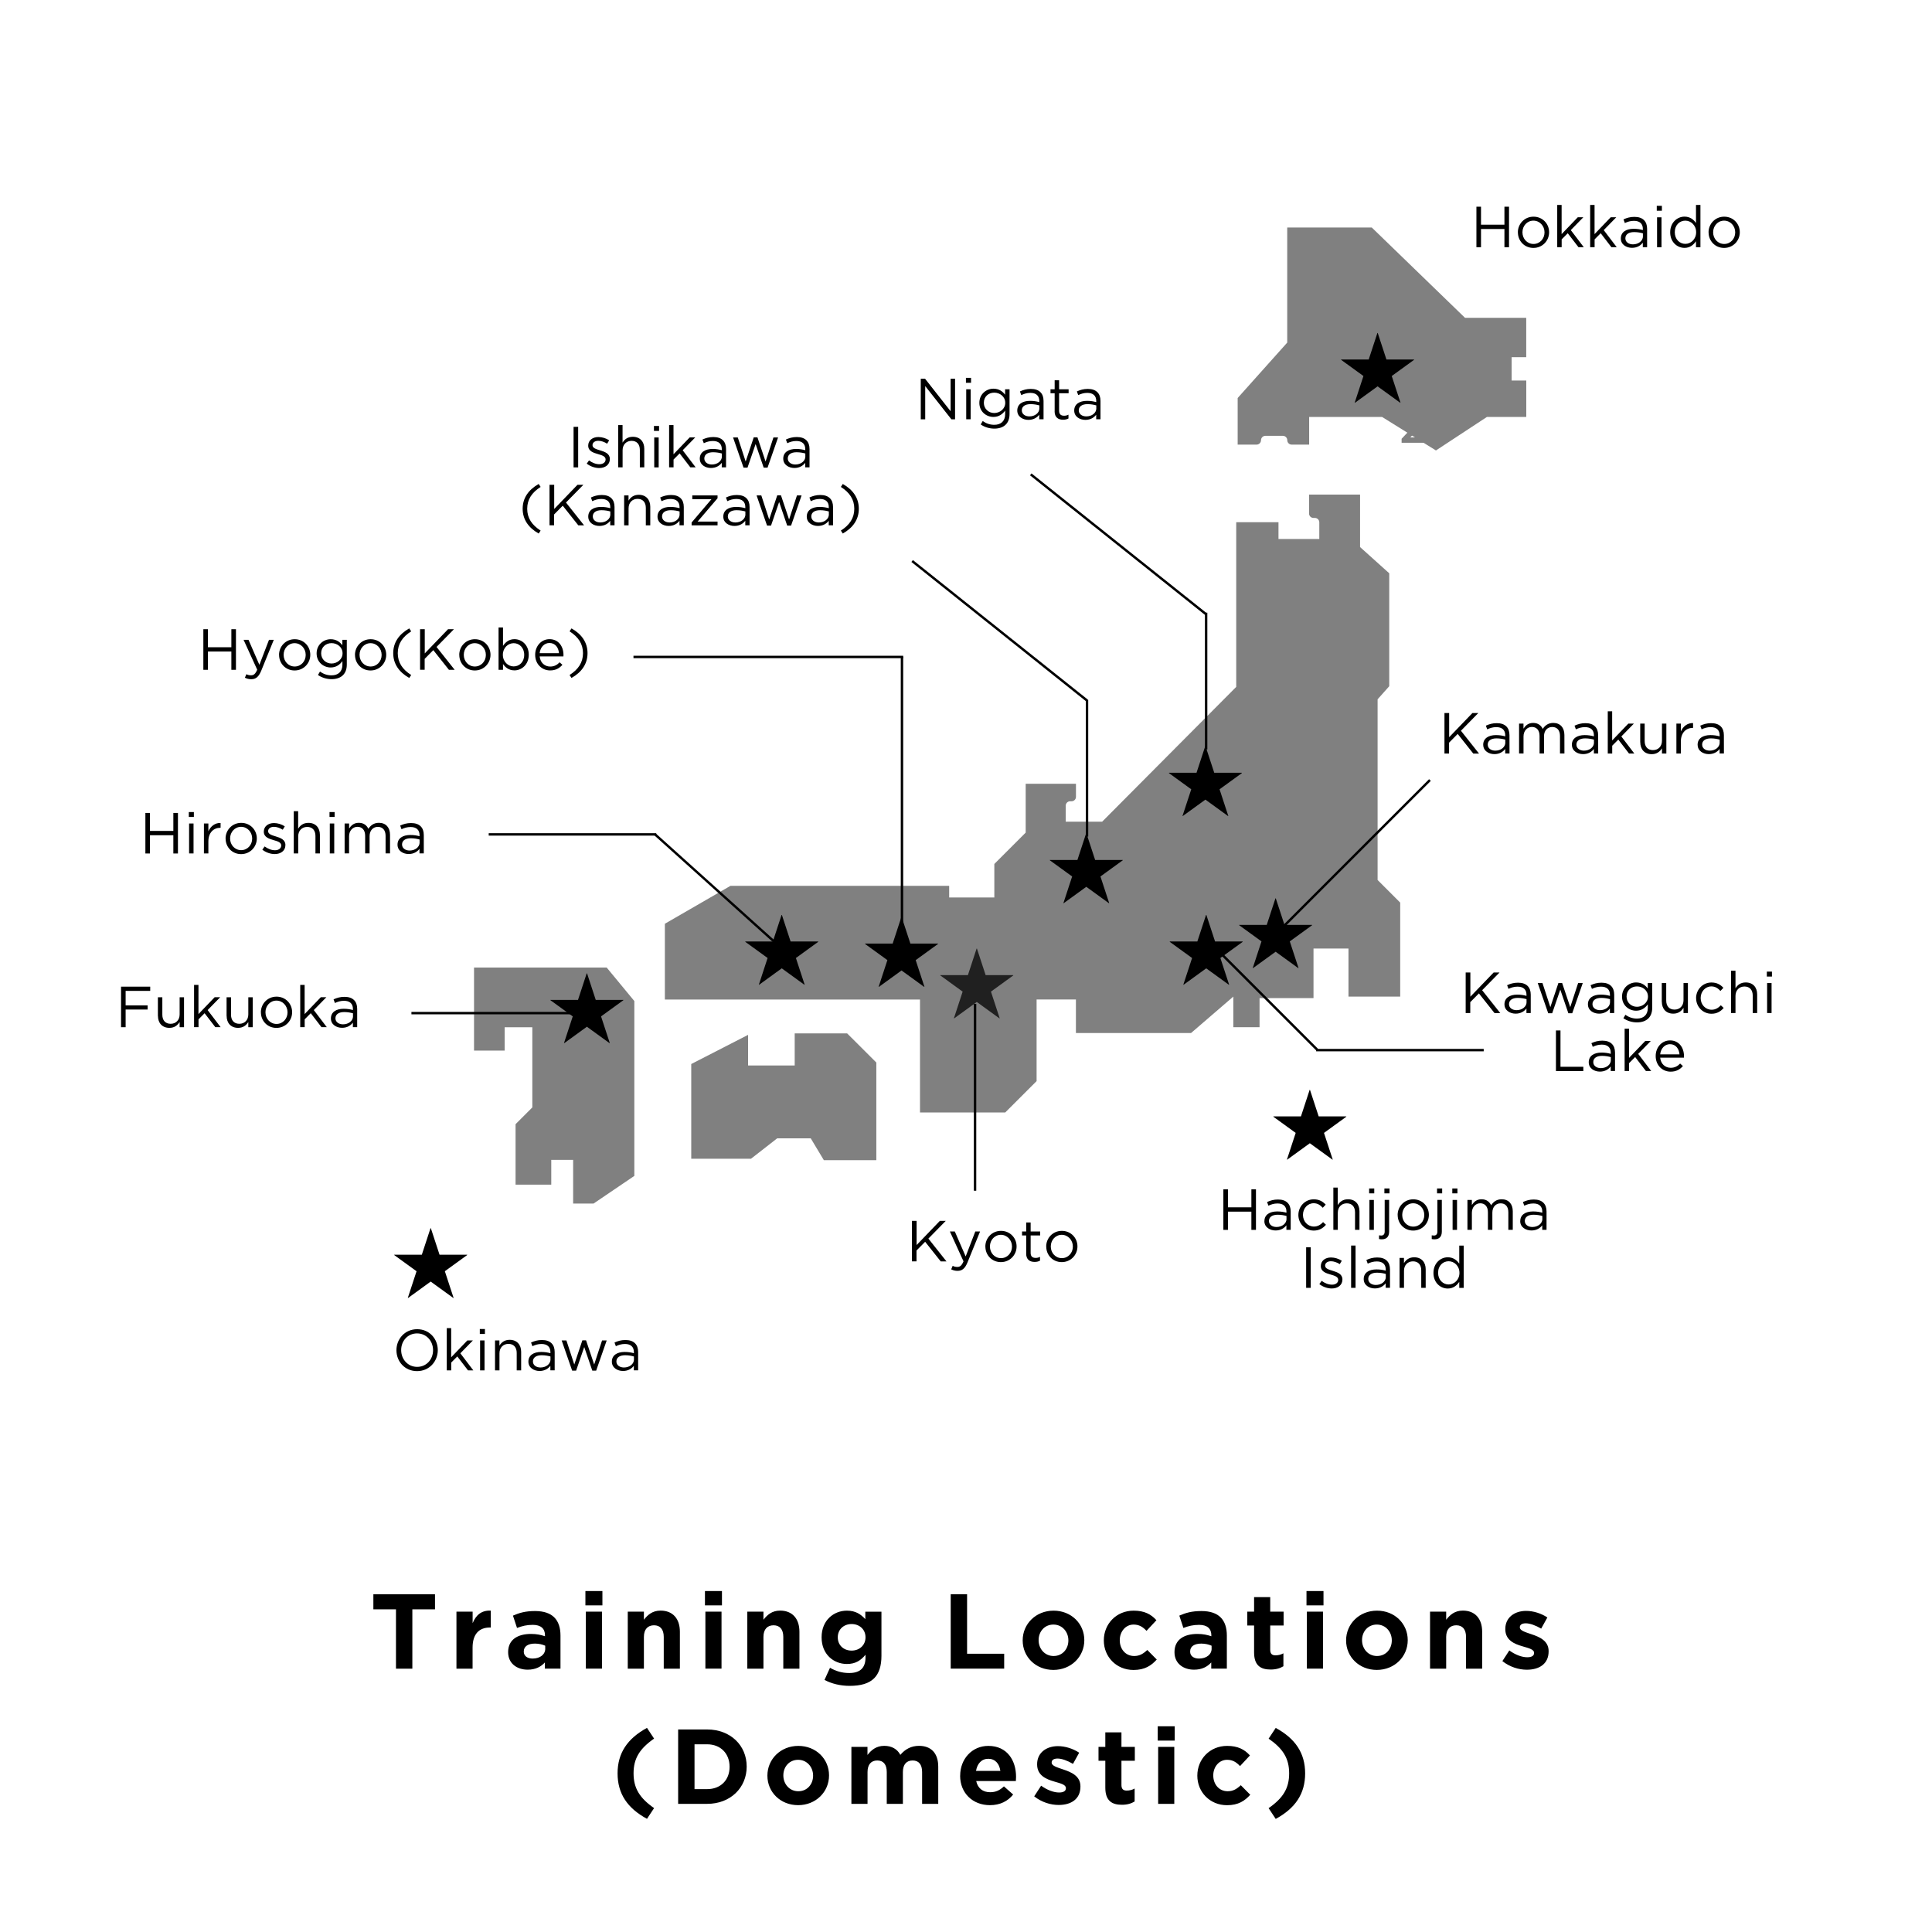 <svg id="Main" xmlns="http://www.w3.org/2000/svg" viewBox="0 0 399.99 399.99"><defs><style>.cls-1,.cls-2{fill:gray;stroke-width:0}.cls-2{fill:#000}</style></defs><path class="cls-1" d="M297.41 91.67h-7.23v-.83l1.19-1.26c2.91-2.94 4.38-4.72 4.38-6.71 0-1.31-.57-2.51-2.33-2.51-.98 0-1.86.54-2.45 1.01l-.46-.95c.75-.67 1.86-1.19 3.17-1.19 2.47 0 3.44 1.8 3.44 3.48 0 2.3-1.62 4.26-4.15 6.81l-.96 1.01v.03h5.4v1.11z"/><path class="cls-1" d="M312.96 78.78v-4.83h3.02V65.8h-12.67L284 47.1h-17.5v23.83L256.24 82.4v9.65h3.92c.5 0 .91-.41.91-.91s.41-.91.91-.91h3.62c.5 0 .91.41.91.91s.41.91.91.91h3.62v-5.73h15.09l11.16 6.94 10.56-6.94h8.14v-7.54h-3.02zm-39.82 29.36c0-.5-.41-.91-.91-.91h-.3c-.5 0-.91-.41-.91-.91v-3.92h10.56v10.86l6.04 5.43v23.38l-2.41 2.71v37.41l4.68 4.68v19.46h-10.71v-9.95h-7.24v10.26h-11.17v6.03h-5.43v-6.34l-8.75 7.54h-23.84v-6.94h-8.14v16.9l-6.49 6.49h-17.65v-23.38h-52.82v-15.69l13.58-7.85h45.28v2.41h9.35v-6.94l6.49-6.49v-10.11h10.41v2.71c0 .5-.41.91-.91.91h-.3c-.5 0-.91.41-.91.91v3.32h7.54l27.76-27.91v-34.09h8.75v3.47h8.45v-3.47zM131.33 243.45v-36.2l-5.73-6.94H98.14v17.2h6.34v-4.83h5.73v16.59l-3.47 3.47v12.52h7.39v-5.13h4.53v9.05h4.22l8.45-5.73z"/><path class="cls-1" d="M155.48 239.9h-12.37v-19.61l11.77-6.04v6.34h9.65v-6.64h10.86l6.04 6.03v20.22h-10.86l-2.72-4.53h-6.94l-5.43 4.23z"/><path class="cls-2" d="M81.99 333.19H77.3v-3.12h12.76v3.12h-4.69v12.28h-3.39v-12.28zm12.52.48h3.34v2.38c.68-1.63 1.78-2.68 3.76-2.6v3.5h-.18c-2.22 0-3.59 1.34-3.59 4.16v4.36H94.5v-11.79zm10.69 8.41v-.04c0-2.57 1.96-3.76 4.75-3.76 1.19 0 2.05.2 2.88.48v-.2c0-1.39-.86-2.16-2.53-2.16-1.28 0-2.18.24-3.26.64l-.84-2.55c1.3-.57 2.57-.95 4.58-.95 1.83 0 3.15.48 3.98 1.32.88.88 1.28 2.18 1.28 3.76v6.84h-3.23v-1.28c-.81.9-1.94 1.5-3.56 1.5-2.22 0-4.05-1.28-4.05-3.61zm7.68-.77v-.59c-.57-.26-1.32-.44-2.13-.44-1.43 0-2.31.57-2.31 1.63v.04c0 .9.75 1.43 1.83 1.43 1.56 0 2.62-.86 2.62-2.07zm8.32-11.91h3.52v2.97h-3.52v-2.97zm.09 4.27h3.34v11.79h-3.34v-11.79zm8.68 0h3.34v1.67c.77-.99 1.76-1.89 3.45-1.89 2.53 0 4 1.67 4 4.38v7.64h-3.34v-6.58c0-1.58-.75-2.4-2.02-2.4s-2.09.81-2.09 2.4v6.58h-3.34v-11.79zm15.98-4.27h3.52v2.97h-3.52v-2.97zm.09 4.27h3.34v11.79h-3.34v-11.79zm8.68 0h3.34v1.67c.77-.99 1.76-1.89 3.45-1.89 2.53 0 4 1.67 4 4.38v7.64h-3.34v-6.58c0-1.58-.75-2.4-2.02-2.4s-2.09.81-2.09 2.4v6.58h-3.34v-11.79zm15.98 14.13l1.14-2.51c1.21.68 2.42 1.08 3.98 1.08 2.29 0 3.37-1.1 3.37-3.21v-.57c-.99 1.19-2.07 1.91-3.85 1.91-2.75 0-5.24-2-5.24-5.5v-.04c0-3.52 2.53-5.5 5.24-5.5 1.83 0 2.9.77 3.81 1.76v-1.54h3.34v9.13c0 2.11-.51 3.65-1.5 4.64-1.1 1.1-2.79 1.58-5.08 1.58-1.92 0-3.72-.44-5.21-1.23zm8.49-8.8v-.04c0-1.61-1.25-2.73-2.88-2.73s-2.86 1.12-2.86 2.73v.04c0 1.63 1.23 2.73 2.86 2.73s2.88-1.12 2.88-2.73zm17.64-8.94h3.39v12.32h7.68v3.08h-11.07v-15.4zm14.9 9.58v-.04c0-3.39 2.73-6.14 6.4-6.14s6.36 2.71 6.36 6.09v.04c0 3.39-2.73 6.14-6.4 6.14s-6.36-2.71-6.36-6.09zm9.46 0v-.04c0-1.74-1.25-3.26-3.1-3.26s-3.06 1.47-3.06 3.21v.04c0 1.74 1.25 3.26 3.1 3.26s3.06-1.47 3.06-3.21zm7.34 0v-.04c0-3.37 2.57-6.14 6.18-6.14 2.22 0 3.61.75 4.71 1.98l-2.05 2.2c-.75-.79-1.5-1.3-2.68-1.3-1.67 0-2.86 1.47-2.86 3.21v.04c0 1.8 1.17 3.26 2.99 3.26 1.12 0 1.89-.48 2.71-1.25l1.96 1.98c-1.14 1.25-2.46 2.16-4.82 2.16-3.54 0-6.14-2.73-6.14-6.09zm14.63 2.44v-.04c0-2.57 1.96-3.76 4.75-3.76 1.19 0 2.05.2 2.88.48v-.2c0-1.39-.86-2.16-2.53-2.16-1.28 0-2.18.24-3.26.64l-.84-2.55c1.3-.57 2.57-.95 4.58-.95 1.83 0 3.15.48 3.98 1.32.88.88 1.28 2.18 1.28 3.76v6.84h-3.23v-1.28c-.81.9-1.94 1.5-3.56 1.5-2.22 0-4.05-1.28-4.05-3.61zm7.68-.77v-.59c-.57-.26-1.32-.44-2.13-.44-1.43 0-2.31.57-2.31 1.63v.04c0 .9.75 1.43 1.83 1.43 1.56 0 2.62-.86 2.62-2.07zm8.8.81v-5.59h-1.41v-2.86h1.41v-3.01h3.34v3.01h2.77v2.86h-2.77v5.04c0 .77.33 1.14 1.08 1.14.62 0 1.17-.15 1.65-.42v2.68c-.7.42-1.52.68-2.64.68-2.05 0-3.43-.81-3.43-3.54zm10.85-12.72h3.52v2.97h-3.52v-2.97zm.08 4.27h3.34v11.79h-3.34v-11.79zm8.12 5.97v-.04c0-3.39 2.73-6.14 6.4-6.14s6.36 2.71 6.36 6.09v.04c0 3.39-2.73 6.14-6.4 6.14s-6.36-2.71-6.36-6.09zm9.46 0v-.04c0-1.74-1.25-3.26-3.1-3.26s-3.06 1.47-3.06 3.21v.04c0 1.74 1.25 3.26 3.1 3.26s3.06-1.47 3.06-3.21zm7.92-5.97h3.34v1.67c.77-.99 1.76-1.89 3.45-1.89 2.53 0 4 1.67 4 4.38v7.64h-3.34v-6.58c0-1.58-.75-2.4-2.02-2.4s-2.09.81-2.09 2.4v6.58h-3.34v-11.79zm14.98 10.23l1.43-2.2c1.28.92 2.62 1.41 3.72 1.41.97 0 1.41-.35 1.41-.88v-.04c0-.73-1.14-.97-2.44-1.36-1.65-.48-3.52-1.25-3.52-3.54v-.04c0-2.4 1.94-3.74 4.31-3.74 1.5 0 3.12.51 4.4 1.36l-1.28 2.31c-1.17-.68-2.33-1.1-3.19-1.1s-1.23.35-1.23.81v.04c0 .66 1.12.97 2.4 1.41 1.65.55 3.56 1.34 3.56 3.5v.04c0 2.62-1.96 3.81-4.51 3.81-1.65 0-3.5-.55-5.06-1.78zm-183.19 23.25c0-4.22 2.05-7.22 6.09-9.42l1.47 2.22c-2.97 2.07-4.25 4.09-4.25 7.19s1.28 5.13 4.25 7.2l-1.47 2.22c-4.05-2.2-6.09-5.19-6.09-9.42zm12.54-9.09h6.01c4.84 0 8.18 3.32 8.18 7.66v.04c0 4.33-3.34 7.7-8.18 7.7h-6.01v-15.4zm3.39 3.06v9.29h2.62c2.77 0 4.64-1.87 4.64-4.6v-.04c0-2.73-1.87-4.64-4.64-4.64h-2.62zm15.09 6.52v-.04c0-3.39 2.73-6.14 6.4-6.14s6.36 2.71 6.36 6.09v.04c0 3.39-2.73 6.14-6.4 6.14s-6.36-2.71-6.36-6.09zm9.46 0v-.04c0-1.74-1.25-3.26-3.1-3.26s-3.06 1.47-3.06 3.21v.04c0 1.74 1.25 3.26 3.1 3.26s3.06-1.47 3.06-3.21zm7.92-5.97h3.34v1.67c.77-.99 1.78-1.89 3.48-1.89 1.54 0 2.71.68 3.32 1.87 1.03-1.21 2.27-1.87 3.87-1.87 2.49 0 3.98 1.5 3.98 4.33v7.68h-3.34v-6.58c0-1.58-.7-2.4-1.96-2.4s-2.02.81-2.02 2.4v6.58h-3.34v-6.58c0-1.58-.7-2.4-1.96-2.4s-2.02.81-2.02 2.4v6.58h-3.34v-11.79zm22.53 5.97v-.04c0-3.37 2.4-6.14 5.83-6.14 3.94 0 5.74 3.06 5.74 6.4 0 .26-.02.57-.04.88h-8.21c.33 1.52 1.39 2.31 2.88 2.31 1.12 0 1.94-.35 2.86-1.21l1.91 1.69c-1.1 1.36-2.68 2.2-4.82 2.2-3.54 0-6.16-2.49-6.16-6.09zm8.32-1c-.2-1.5-1.08-2.51-2.49-2.51s-2.29.99-2.55 2.51h5.04zm7.01 5.26l1.43-2.2c1.28.92 2.62 1.41 3.72 1.41.97 0 1.41-.35 1.41-.88v-.04c0-.73-1.14-.97-2.44-1.36-1.65-.48-3.52-1.25-3.52-3.54v-.04c0-2.4 1.94-3.74 4.31-3.74 1.5 0 3.12.51 4.4 1.36l-1.28 2.31c-1.17-.68-2.33-1.1-3.19-1.1s-1.23.35-1.23.81v.04c0 .66 1.12.97 2.4 1.41 1.65.55 3.56 1.34 3.56 3.5v.04c0 2.62-1.96 3.81-4.51 3.81-1.65 0-3.5-.55-5.06-1.78zm14.72-1.78v-5.59h-1.41v-2.86h1.41v-3.01h3.34v3.01h2.77v2.86h-2.77v5.04c0 .77.33 1.14 1.08 1.14.62 0 1.17-.15 1.65-.42v2.68c-.7.42-1.52.68-2.64.68-2.05 0-3.43-.81-3.43-3.54zm10.85-12.72h3.52v2.97h-3.52v-2.97zm.09 4.27h3.34v11.79h-3.34v-11.79zm8.11 5.97v-.04c0-3.37 2.57-6.14 6.18-6.14 2.22 0 3.61.75 4.71 1.98l-2.05 2.2c-.75-.79-1.5-1.3-2.68-1.3-1.67 0-2.86 1.47-2.86 3.21v.04c0 1.8 1.17 3.26 2.99 3.26 1.12 0 1.89-.48 2.71-1.25l1.96 1.98c-1.14 1.25-2.46 2.16-4.82 2.16-3.54 0-6.14-2.73-6.14-6.09zm14.76 6.71c2.97-2.07 4.25-4.09 4.25-7.2s-1.28-5.13-4.25-7.19l1.47-2.22c4.05 2.2 6.09 5.19 6.09 9.42s-2.05 7.22-6.09 9.42l-1.47-2.22zm-139.3-167.34h5.71v.07l-4.62 3.35 1.81 5.52-.05.02-4.69-3.4-4.69 3.4-.05-.02 1.81-5.52-4.62-3.35v-.07h5.71l1.8-5.49h.07l1.8 5.49zm163.7-132.58h5.71v.07l-4.62 3.35 1.81 5.52-.05.02-4.69-3.4-4.69 3.4-.05-.02 1.81-5.52-4.62-3.35v-.07h5.71l1.8-5.49h.07l1.8 5.49zM163.69 194.92h5.71v.07l-4.62 3.35 1.81 5.52-.05.02-4.69-3.4-4.69 3.4-.05-.02 1.81-5.52-4.62-3.35v-.07h5.71l1.8-5.49h.07l1.8 5.49z"/><path d="M204.07 201.88h5.71v.07l-4.62 3.35 1.81 5.52-.05.02-4.69-3.4-4.69 3.4-.05-.02 1.81-5.52-4.62-3.35v-.07h5.71l1.8-5.49h.07l1.8 5.49z" fill="#202020" stroke-width="0"/><path class="cls-2" d="M188.49 195.36h5.71v.07l-4.62 3.35 1.81 5.52-.05.02-4.69-3.4-4.69 3.4-.05-.02 1.81-5.52-4.62-3.35v-.07h5.71l1.8-5.49h.07l1.8 5.49zm38.25-17.32h5.71v.07l-4.62 3.35 1.81 5.52-.05.02-4.69-3.4-4.69 3.4-.05-.02 1.81-5.52-4.62-3.35v-.07h5.71l1.8-5.49h.07l1.8 5.49zm39.2 13.44h5.71v.07l-4.62 3.35 1.81 5.52-.05.02-4.69-3.4-4.69 3.4-.05-.02 1.81-5.52-4.62-3.35v-.07h5.71l1.8-5.49h.07l1.8 5.49zm7.08 39.65h5.71v.07l-4.62 3.35 1.81 5.52-.05.02-4.69-3.4-4.69 3.4-.05-.02 1.81-5.52-4.62-3.35v-.07h5.71l1.8-5.49h.07l1.8 5.49zm-21.45-36.21h5.71v.07l-4.62 3.35 1.81 5.52-.05.02-4.69-3.4-4.69 3.4-.05-.02 1.81-5.52-4.62-3.35v-.07h5.71l1.8-5.49h.07l1.8 5.49zM91.01 259.77h5.71v.07l-4.62 3.35 1.81 5.52-.05.02-4.69-3.4-4.69 3.4-.05-.02 1.81-5.52-4.62-3.35v-.07h5.71l1.8-5.49h.07l1.8 5.49zm-65.94-55.5h6.03v.88h-5.09v3h4.55v.86h-4.55v3.66h-.95v-8.4zm7.62 6.05v-3.85h.92v3.62c0 1.15.62 1.87 1.72 1.87s1.86-.78 1.86-1.94v-3.55h.91v6.2h-.91v-1.08c-.42.67-1.06 1.21-2.12 1.21-1.5 0-2.37-1.01-2.37-2.48zm7.48-6.41h.92v6.04l3.35-3.49h1.15l-2.6 2.66 2.69 3.54h-1.1l-2.22-2.89-1.26 1.27v1.62h-.92v-8.76zm6.74 6.41v-3.85h.92v3.62c0 1.15.62 1.87 1.72 1.87s1.86-.78 1.86-1.94v-3.55h.91v6.2h-.91v-1.08c-.42.67-1.06 1.21-2.12 1.21-1.5 0-2.37-1.01-2.37-2.48zm7.1-.72v-.02c0-1.75 1.37-3.24 3.24-3.24s3.23 1.46 3.23 3.21v.02c0 1.75-1.38 3.24-3.25 3.24s-3.21-1.46-3.21-3.21zm5.52 0v-.02c0-1.33-1-2.42-2.3-2.42s-2.27 1.09-2.27 2.4v.02c0 1.33.98 2.41 2.29 2.41s2.28-1.08 2.28-2.39zm2.62-5.69h.92v6.04l3.35-3.49h1.15l-2.6 2.66 2.69 3.54h-1.1l-2.22-2.89-1.26 1.27v1.62h-.92v-8.76zm6.36 6.96v-.02c0-1.31 1.08-2 2.65-2 .79 0 1.35.11 1.91.26v-.22c0-1.12-.68-1.69-1.85-1.69-.73 0-1.31.19-1.88.46l-.28-.76c.68-.31 1.36-.52 2.25-.52s1.55.23 2 .68c.42.42.64 1.02.64 1.81v3.79h-.89v-.94c-.43.56-1.15 1.07-2.24 1.07-1.15 0-2.31-.66-2.31-1.93zm4.57-.48v-.6c-.46-.13-1.07-.26-1.82-.26-1.16 0-1.81.5-1.81 1.28v.02c0 .78.72 1.24 1.56 1.24 1.14 0 2.08-.7 2.08-1.68zm232.59-167.6h.95v3.73h4.85v-3.73h.95v8.4h-.95v-3.78h-4.85v3.78h-.95v-8.4zm8.58 5.33v-.02c0-1.75 1.37-3.24 3.24-3.24s3.23 1.46 3.23 3.21v.02c0 1.75-1.38 3.24-3.25 3.24s-3.21-1.46-3.21-3.21zm5.52 0v-.02c0-1.33-1-2.42-2.3-2.42s-2.27 1.09-2.27 2.4v.02c0 1.33.98 2.41 2.29 2.41s2.28-1.08 2.28-2.39zm2.62-5.69h.92v6.04l3.35-3.49h1.15l-2.6 2.66 2.69 3.54h-1.1l-2.22-2.89-1.26 1.27v1.62h-.92v-8.76zm6.82 0h.92v6.04l3.35-3.49h1.15l-2.6 2.66 2.69 3.54h-1.1l-2.22-2.89-1.26 1.27v1.62h-.92v-8.76zm6.36 6.96v-.02c0-1.31 1.08-2 2.65-2 .79 0 1.35.11 1.91.26v-.22c0-1.12-.68-1.69-1.85-1.69-.73 0-1.31.19-1.88.46l-.28-.76c.68-.31 1.36-.52 2.25-.52s1.55.23 2 .68c.42.42.64 1.02.64 1.81v3.79h-.89v-.94c-.43.56-1.15 1.07-2.24 1.07-1.15 0-2.31-.66-2.31-1.93zm4.57-.48v-.6c-.46-.13-1.07-.26-1.82-.26-1.16 0-1.81.5-1.81 1.28v.02c0 .78.72 1.24 1.56 1.24 1.14 0 2.08-.7 2.08-1.68zm2.87-6.3h1.06v1.02h-1.06v-1.02zm.06 2.38h.92v6.2h-.92v-6.2zm2.72 3.11v-.02c0-2.03 1.48-3.23 2.96-3.23 1.15 0 1.9.62 2.38 1.32v-3.74h.92v8.76h-.92v-1.25c-.5.74-1.24 1.38-2.38 1.38-1.49 0-2.96-1.18-2.96-3.21zm5.37-.01v-.02c0-1.43-1.09-2.39-2.24-2.39s-2.18.89-2.18 2.39v.02c0 1.46 1.02 2.4 2.18 2.4s2.24-.97 2.24-2.4zm2.57.03v-.02c0-1.75 1.37-3.24 3.24-3.24s3.23 1.46 3.23 3.21v.02c0 1.75-1.38 3.24-3.25 3.24s-3.21-1.46-3.21-3.21zm5.52 0v-.02c0-1.33-1-2.42-2.3-2.42s-2.27 1.09-2.27 2.4v.02c0 1.33.98 2.41 2.29 2.41s2.28-1.08 2.28-2.39zM42.1 130.27h.95V134h4.85v-3.73h.95v8.4h-.95v-3.78h-4.85v3.78h-.95v-8.4zm13.6 2.2h.98l-2.6 6.4c-.53 1.28-1.13 1.75-2.06 1.75-.52 0-.9-.11-1.32-.31l.31-.73c.3.16.58.23.97.23.55 0 .9-.29 1.27-1.16l-2.82-6.18h1.02l2.25 5.17 1.99-5.17zm2.07 3.13v-.02c0-1.75 1.37-3.24 3.24-3.24s3.23 1.46 3.23 3.21v.02c0 1.75-1.38 3.24-3.25 3.24s-3.21-1.46-3.21-3.21zm5.52 0v-.02c0-1.33-1-2.42-2.3-2.42s-2.27 1.09-2.27 2.4v.02c0 1.33.98 2.41 2.29 2.41s2.28-1.08 2.28-2.39zm2.54 4.15l.42-.72c.71.52 1.5.79 2.39.79 1.37 0 2.25-.76 2.25-2.21v-.73c-.54.72-1.29 1.31-2.43 1.31-1.49 0-2.91-1.12-2.91-2.9v-.02c0-1.81 1.44-2.93 2.91-2.93 1.16 0 1.92.58 2.42 1.25v-1.12h.92v5.12c0 .96-.29 1.69-.79 2.19-.55.55-1.38.83-2.36.83s-1.99-.29-2.82-.86zm5.09-4.48v-.02c0-1.27-1.1-2.1-2.28-2.1s-2.15.82-2.15 2.09v.02c0 1.25 1 2.11 2.15 2.11s2.28-.85 2.28-2.1zm2.57.33v-.02c0-1.75 1.37-3.24 3.24-3.24s3.23 1.46 3.23 3.21v.02c0 1.75-1.38 3.24-3.25 3.24s-3.21-1.46-3.21-3.21zm5.52 0v-.02c0-1.33-1-2.42-2.3-2.42s-2.27 1.09-2.27 2.4v.02c0 1.33.98 2.41 2.29 2.41s2.28-1.08 2.28-2.39zm2.4-.37c0-2.21 1.19-3.93 3.32-5.13l.4.61c-1.82 1.16-2.78 2.6-2.78 4.52s.96 3.36 2.78 4.52l-.4.61c-2.13-1.2-3.32-2.93-3.32-5.13zm5.58-4.96h.95v5.01l4.82-5.01h1.22l-3.6 3.67 3.75 4.73h-1.19l-3.23-4.07-1.79 1.81v2.25h-.95v-8.4zm8.09 5.33v-.02c0-1.75 1.37-3.24 3.24-3.24s3.23 1.46 3.23 3.21v.02c0 1.75-1.38 3.24-3.25 3.24s-3.21-1.46-3.21-3.21zm5.51 0v-.02c0-1.33-1-2.42-2.3-2.42s-2.27 1.09-2.27 2.4v.02c0 1.33.98 2.41 2.29 2.41s2.28-1.08 2.28-2.39zm3.55 1.88v1.19h-.92v-8.76h.92v3.8c.5-.74 1.24-1.38 2.37-1.38 1.49 0 2.96 1.18 2.96 3.21v.02c0 2.03-1.46 3.23-2.96 3.23-1.15 0-1.9-.62-2.37-1.32zm4.39-1.9v-.02c0-1.46-1.01-2.4-2.18-2.4s-2.24.97-2.24 2.39v.02c0 1.44 1.09 2.4 2.24 2.4s2.18-.89 2.18-2.39zm2.27 0v-.02c0-1.79 1.26-3.23 2.97-3.23 1.83 0 2.89 1.46 2.89 3.27 0 .12 0 .19-.01.3h-4.92c.13 1.34 1.08 2.1 2.18 2.1.85 0 1.45-.35 1.95-.88l.58.52c-.62.7-1.38 1.16-2.55 1.16-1.7 0-3.09-1.31-3.09-3.23zm4.93-.35c-.1-1.13-.74-2.11-1.98-2.11-1.08 0-1.9.9-2.02 2.11h3.99zm2.19 4.52c1.82-1.16 2.78-2.6 2.78-4.52s-.96-3.36-2.78-4.52l.4-.61c2.13 1.2 3.32 2.93 3.32 5.13s-1.19 3.93-3.32 5.13l-.4-.61zM30.1 168.3h.95v3.73h4.84v-3.73h.95v8.4h-.95v-3.78h-4.84v3.78h-.95v-8.4zm8.99-.18h1.05v1.02h-1.05v-1.02zm.06 2.37h.92v6.2h-.92v-6.2zm3.07 0h.92v1.62c.46-1.03 1.36-1.77 2.53-1.73v1h-.07c-1.36 0-2.46.97-2.46 2.84v2.47h-.92v-6.2zm4.48 3.13v-.02c0-1.75 1.37-3.24 3.24-3.24s3.23 1.46 3.23 3.21v.02c0 1.75-1.38 3.24-3.25 3.24s-3.21-1.46-3.21-3.21zm5.51 0v-.02c0-1.33-1-2.42-2.3-2.42s-2.27 1.09-2.27 2.4v.02c0 1.33.98 2.41 2.29 2.41s2.28-1.08 2.28-2.39zm2.11 2.28l.47-.66c.67.5 1.42.79 2.15.79s1.28-.38 1.28-.98v-.02c0-.62-.73-.86-1.55-1.09-.97-.28-2.05-.61-2.05-1.75v-.02c0-1.07.89-1.77 2.11-1.77.76 0 1.6.26 2.23.68l-.42.7c-.58-.37-1.24-.6-1.83-.6-.73 0-1.2.38-1.2.9v.02c0 .59.77.82 1.59 1.07.96.29 1.99.66 1.99 1.77v.02c0 1.18-.97 1.86-2.21 1.86-.89 0-1.87-.35-2.57-.91zm6.49-7.96h.92v3.63c.41-.67 1.05-1.21 2.12-1.21 1.5 0 2.38 1.01 2.38 2.48v3.85h-.92v-3.62c0-1.15-.62-1.87-1.71-1.87s-1.86.78-1.86 1.94v3.55h-.92v-8.76zm7.41.18h1.06v1.02h-1.06v-1.02zm.06 2.37h.92v6.2h-.92v-6.2zm3.08 0h.92v1.04c.41-.61.96-1.18 2-1.18s1.65.54 1.99 1.24c.44-.68 1.1-1.24 2.18-1.24 1.43 0 2.3.96 2.3 2.49v3.84h-.92v-3.62c0-1.2-.6-1.87-1.61-1.87-.94 0-1.7.7-1.7 1.92v3.57h-.92v-3.65c0-1.16-.61-1.85-1.6-1.85s-1.73.82-1.73 1.96v3.54h-.92v-6.2zm10.94 4.4v-.02c0-1.31 1.08-2 2.65-2 .79 0 1.36.11 1.91.26v-.22c0-1.12-.68-1.69-1.85-1.69-.73 0-1.31.19-1.88.46l-.28-.76c.68-.31 1.36-.52 2.25-.52s1.55.23 2 .68c.42.42.64 1.02.64 1.81v3.79h-.89v-.94c-.43.56-1.15 1.07-2.24 1.07-1.15 0-2.31-.66-2.31-1.93zm4.57-.48v-.6c-.46-.13-1.07-.26-1.82-.26-1.16 0-1.81.5-1.81 1.28v.02c0 .78.72 1.24 1.56 1.24 1.14 0 2.08-.7 2.08-1.68zm101.95 78.35h.95v5.01l4.82-5.01h1.22l-3.6 3.67 3.75 4.73h-1.19l-3.23-4.07-1.79 1.81v2.25h-.95v-8.4zm13.11 2.2h.98l-2.6 6.4c-.53 1.28-1.13 1.75-2.06 1.75-.52 0-.9-.11-1.32-.31l.31-.73c.3.16.58.23.97.23.55 0 .9-.29 1.27-1.16l-2.82-6.18h1.02l2.25 5.17 1.99-5.17zm2.07 3.13v-.02c0-1.75 1.37-3.24 3.24-3.24s3.23 1.46 3.23 3.21v.02c0 1.75-1.38 3.24-3.25 3.24s-3.21-1.46-3.21-3.21zm5.52 0v-.02c0-1.33-1-2.42-2.3-2.42s-2.27 1.09-2.27 2.4v.02c0 1.33.98 2.41 2.29 2.41s2.28-1.08 2.28-2.39zm2.94 1.43v-3.74h-.86v-.82h.86v-1.87h.92v1.87h1.97v.82h-1.97v3.62c0 .76.42 1.03 1.04 1.03.31 0 .58-.06.9-.22v.79c-.32.17-.67.26-1.12.26-1 0-1.75-.49-1.75-1.75zm4.14-1.43v-.02c0-1.75 1.37-3.24 3.24-3.24s3.23 1.46 3.23 3.21v.02c0 1.75-1.38 3.24-3.25 3.24s-3.21-1.46-3.21-3.21zm5.52 0v-.02c0-1.33-1-2.42-2.3-2.42s-2.27 1.09-2.27 2.4v.02c0 1.33.98 2.41 2.29 2.41s2.28-1.08 2.28-2.39zm31.16-11.86h.95v3.73h4.85v-3.73h.95v8.4h-.95v-3.78h-4.85v3.78h-.95v-8.4zm8.5 6.6v-.02c0-1.31 1.08-2 2.65-2 .79 0 1.35.11 1.91.26v-.22c0-1.12-.68-1.69-1.85-1.69-.73 0-1.31.19-1.88.46l-.28-.76c.68-.31 1.36-.52 2.25-.52s1.55.23 2 .68c.42.42.64 1.02.64 1.81v3.79h-.89v-.94c-.43.56-1.15 1.07-2.24 1.07-1.15 0-2.32-.66-2.32-1.93zm4.57-.48v-.6c-.46-.13-1.07-.26-1.82-.26-1.16 0-1.81.5-1.81 1.28v.02c0 .78.72 1.24 1.56 1.24 1.14 0 2.08-.7 2.08-1.68zm2.46-.79v-.02c0-1.75 1.37-3.24 3.18-3.24 1.18 0 1.91.49 2.48 1.1l-.61.65c-.49-.52-1.04-.94-1.88-.94-1.26 0-2.22 1.07-2.22 2.4v.02c0 1.34.98 2.41 2.28 2.41.79 0 1.4-.4 1.89-.92l.59.55c-.62.7-1.37 1.2-2.53 1.2-1.81 0-3.18-1.48-3.18-3.21zm7.23-5.69h.92v3.63c.41-.67 1.06-1.21 2.12-1.21 1.5 0 2.38 1.01 2.38 2.48v3.85h-.92V251c0-1.15-.62-1.87-1.71-1.87s-1.86.78-1.86 1.94v3.55h-.92v-8.76zm7.42.18h1.06v1.02h-1.06v-1.02zm.06 2.38h.92v6.2h-.92v-6.2zm1.99 8.09v-.76c.14.02.32.04.46.04.42 0 .71-.25.71-.83v-6.55h.92v6.56c0 1.09-.58 1.6-1.51 1.6-.22 0-.37-.01-.58-.06zm1.11-10.47h1.06v1.02h-1.06v-1.02zm2.74 5.51v-.02c0-1.75 1.37-3.24 3.24-3.24s3.23 1.46 3.23 3.21v.02c0 1.75-1.38 3.24-3.25 3.24s-3.21-1.46-3.21-3.21zm5.52 0v-.02c0-1.33-1-2.42-2.3-2.42s-2.27 1.09-2.27 2.4v.02c0 1.33.98 2.41 2.29 2.41s2.28-1.08 2.28-2.39zm1.54 4.96v-.76c.14.02.32.04.46.04.42 0 .71-.25.71-.83v-6.55h.92v6.56c0 1.09-.58 1.6-1.51 1.6-.22 0-.37-.01-.58-.06zm1.1-10.47h1.06v1.02h-1.06v-1.02zm3.16 0h1.06v1.02h-1.06v-1.02zm.06 2.38h.92v6.2h-.92v-6.2zm3.07 0h.92v1.04c.41-.61.96-1.18 2-1.18s1.65.54 1.99 1.24c.44-.68 1.1-1.24 2.18-1.24 1.43 0 2.3.96 2.3 2.49v3.84h-.92V251c0-1.2-.6-1.87-1.61-1.87-.94 0-1.7.7-1.7 1.92v3.57h-.92v-3.65c0-1.16-.61-1.85-1.59-1.85s-1.73.82-1.73 1.96v3.54h-.92v-6.2zm10.94 4.4v-.02c0-1.31 1.08-2 2.65-2 .79 0 1.35.11 1.91.26v-.22c0-1.12-.68-1.69-1.85-1.69-.73 0-1.31.19-1.88.46l-.28-.76c.68-.31 1.36-.52 2.25-.52s1.55.23 2 .68c.42.42.64 1.02.64 1.81v3.79h-.89v-.94c-.43.56-1.15 1.07-2.24 1.07-1.15 0-2.32-.66-2.32-1.93zm4.57-.48v-.6c-.46-.13-1.07-.26-1.82-.26-1.16 0-1.81.5-1.81 1.28v.02c0 .78.72 1.24 1.56 1.24 1.14 0 2.08-.7 2.08-1.68zm-48.9 5.88h.95v8.4h-.95v-8.4zm2.74 7.61l.47-.66c.67.5 1.42.79 2.15.79s1.28-.38 1.28-.98v-.02c0-.62-.73-.86-1.55-1.09-.97-.28-2.05-.61-2.05-1.75v-.02c0-1.07.89-1.77 2.11-1.77.76 0 1.6.26 2.23.68l-.42.7c-.58-.37-1.24-.6-1.83-.6-.73 0-1.2.38-1.2.9v.02c0 .59.77.82 1.59 1.07.96.29 1.99.66 1.99 1.77v.02c0 1.18-.97 1.86-2.21 1.86-.89 0-1.87-.35-2.57-.91zm6.57-7.97h.92v8.76h-.92v-8.76zm2.61 6.96v-.02c0-1.31 1.08-2 2.65-2 .79 0 1.36.11 1.91.26v-.22c0-1.12-.68-1.69-1.85-1.69-.73 0-1.31.19-1.88.46l-.28-.76c.68-.31 1.36-.52 2.25-.52s1.55.23 2 .68c.42.42.64 1.02.64 1.81v3.79h-.89v-.94c-.43.56-1.15 1.07-2.24 1.07-1.15 0-2.31-.66-2.31-1.93zm4.57-.48v-.6c-.46-.13-1.07-.26-1.82-.26-1.16 0-1.81.5-1.81 1.28v.02c0 .78.72 1.24 1.56 1.24 1.14 0 2.08-.7 2.08-1.68zm2.84-3.92h.92v1.08c.41-.67 1.06-1.21 2.12-1.21 1.5 0 2.38 1.01 2.38 2.48v3.85h-.92v-3.62c0-1.15-.62-1.87-1.71-1.87s-1.86.78-1.86 1.94v3.55h-.92v-6.2zm7.03 3.12v-.02c0-2.03 1.48-3.23 2.96-3.23 1.15 0 1.89.62 2.38 1.32v-3.74h.92v8.76h-.92v-1.25c-.5.74-1.24 1.38-2.38 1.38-1.49 0-2.96-1.18-2.96-3.21zm5.38-.02v-.02c0-1.43-1.09-2.39-2.24-2.39s-2.18.89-2.18 2.39v.02c0 1.46 1.02 2.4 2.18 2.4s2.24-.97 2.24-2.4zm1.31-62.19h.95v5.01l4.82-5.01h1.22l-3.6 3.67 3.75 4.73h-1.19l-3.23-4.07-1.79 1.81v2.25h-.95v-8.4zm8.01 6.6v-.02c0-1.31 1.08-2 2.65-2 .79 0 1.35.11 1.91.26v-.22c0-1.12-.68-1.69-1.85-1.69-.73 0-1.31.19-1.88.46l-.28-.76c.68-.31 1.36-.52 2.25-.52s1.55.23 2 .68c.42.42.64 1.02.64 1.81v3.79h-.89v-.94c-.43.56-1.15 1.07-2.24 1.07-1.15 0-2.31-.66-2.31-1.93zm4.57-.48v-.6c-.46-.13-1.07-.26-1.82-.26-1.16 0-1.81.5-1.81 1.28v.02c0 .78.72 1.24 1.56 1.24 1.14 0 2.08-.7 2.08-1.68zm2.32-3.93h.98l1.63 4.98 1.67-5h.77l1.68 5 1.63-4.98h.96l-2.18 6.25h-.8l-1.67-4.89-1.68 4.89h-.82l-2.17-6.25zm10.39 4.41v-.02c0-1.31 1.08-2 2.65-2 .79 0 1.35.11 1.91.26v-.22c0-1.12-.68-1.69-1.85-1.69-.73 0-1.31.19-1.88.46l-.28-.76c.68-.31 1.36-.52 2.25-.52s1.55.23 2 .68c.42.42.64 1.02.64 1.81v3.79h-.89v-.94c-.43.56-1.15 1.07-2.24 1.07-1.15 0-2.31-.66-2.31-1.93zm4.57-.48v-.6c-.46-.13-1.07-.26-1.82-.26-1.16 0-1.81.5-1.81 1.28v.02c0 .78.72 1.24 1.56 1.24 1.14 0 2.08-.7 2.08-1.68zm2.77 3.35l.42-.72c.71.52 1.5.79 2.39.79 1.37 0 2.25-.76 2.25-2.21v-.73c-.54.72-1.29 1.31-2.43 1.31-1.49 0-2.91-1.12-2.91-2.9v-.02c0-1.81 1.44-2.93 2.91-2.93 1.16 0 1.92.58 2.42 1.25v-1.12h.92v5.12c0 .96-.29 1.69-.79 2.19-.55.55-1.38.83-2.36.83s-1.99-.29-2.82-.86zm5.09-4.47v-.02c0-1.27-1.1-2.1-2.28-2.1s-2.15.82-2.15 2.09v.02c0 1.25 1 2.11 2.15 2.11s2.28-.85 2.28-2.1zm2.86 1.04v-3.85h.92v3.62c0 1.15.62 1.87 1.72 1.87s1.86-.78 1.86-1.94v-3.55h.91v6.2h-.91v-1.08c-.42.67-1.06 1.21-2.12 1.21-1.5 0-2.37-1.01-2.37-2.48zm7.1-.71v-.02c0-1.75 1.37-3.24 3.18-3.24 1.18 0 1.91.49 2.48 1.1l-.61.65c-.49-.52-1.04-.94-1.88-.94-1.26 0-2.22 1.07-2.22 2.4v.02c0 1.34.98 2.41 2.28 2.41.79 0 1.4-.4 1.9-.92l.59.55c-.62.7-1.37 1.2-2.53 1.2-1.81 0-3.18-1.48-3.18-3.21zm7.24-5.69h.92v3.63c.41-.67 1.06-1.21 2.12-1.21 1.5 0 2.37 1.01 2.37 2.48v3.85h-.92v-3.62c0-1.15-.62-1.87-1.71-1.87s-1.86.78-1.86 1.94v3.55h-.92v-8.76zm7.41.18h1.06v1.02h-1.06v-1.02zm.06 2.37h.92v6.2h-.92v-6.2zm-43.73 9.81h.95v7.52h4.73v.88h-5.67v-8.4zm6.8 6.6v-.02c0-1.31 1.08-2 2.65-2 .79 0 1.35.11 1.91.26v-.22c0-1.12-.68-1.69-1.85-1.69-.73 0-1.31.19-1.88.46l-.28-.76c.68-.31 1.36-.52 2.25-.52s1.55.23 2 .68c.42.42.64 1.02.64 1.81v3.79h-.89v-.94c-.43.56-1.15 1.07-2.24 1.07-1.15 0-2.31-.66-2.31-1.93zm4.57-.48v-.6c-.46-.13-1.07-.26-1.82-.26-1.16 0-1.81.5-1.81 1.28v.02c0 .78.72 1.24 1.56 1.24 1.14 0 2.08-.7 2.08-1.68zm2.85-6.48h.92v6.04l3.35-3.49h1.15l-2.6 2.66 2.69 3.54h-1.1l-2.22-2.89-1.26 1.27v1.62h-.92v-8.76zm6.44 5.67v-.02c0-1.79 1.26-3.23 2.97-3.23 1.83 0 2.89 1.46 2.89 3.27 0 .12 0 .19-.01.3h-4.92c.13 1.34 1.08 2.1 2.18 2.1.85 0 1.45-.35 1.95-.88l.58.52c-.62.7-1.38 1.16-2.55 1.16-1.7 0-3.09-1.31-3.09-3.23zm4.93-.36c-.1-1.13-.74-2.11-1.98-2.11-1.08 0-1.9.9-2.02 2.11h3.99zm-48.64-70.67h.95v5.01l4.82-5.01h1.22l-3.6 3.67 3.75 4.73h-1.19l-3.23-4.07-1.79 1.81v2.25h-.95v-8.4zm8 6.59v-.02c0-1.31 1.08-2 2.65-2 .79 0 1.35.11 1.91.26v-.22c0-1.12-.68-1.69-1.85-1.69-.73 0-1.31.19-1.88.46l-.28-.76c.68-.31 1.36-.52 2.25-.52s1.55.23 2 .68c.42.42.64 1.02.64 1.81V156h-.89v-.94c-.43.56-1.15 1.07-2.24 1.07-1.15 0-2.31-.66-2.31-1.93zm4.57-.48v-.6c-.46-.13-1.07-.26-1.82-.26-1.16 0-1.81.5-1.81 1.28v.02c0 .78.72 1.24 1.56 1.24 1.14 0 2.08-.7 2.08-1.68zm2.85-3.92h.92v1.04c.41-.61.96-1.18 2-1.18s1.65.54 1.99 1.24c.44-.68 1.1-1.24 2.18-1.24 1.43 0 2.3.96 2.3 2.49V156h-.92v-3.62c0-1.2-.6-1.87-1.61-1.87-.94 0-1.7.7-1.7 1.92V156h-.92v-3.65c0-1.16-.61-1.85-1.59-1.85s-1.73.82-1.73 1.96V156h-.92v-6.2zm10.94 4.4v-.02c0-1.31 1.08-2 2.65-2 .79 0 1.35.11 1.91.26v-.22c0-1.12-.68-1.69-1.85-1.69-.73 0-1.31.19-1.88.46l-.28-.76c.68-.31 1.36-.52 2.25-.52s1.55.23 2 .68c.42.42.64 1.02.64 1.81V156h-.89v-.94c-.43.56-1.15 1.07-2.24 1.07-1.15 0-2.31-.66-2.31-1.93zm4.57-.48v-.6c-.46-.13-1.07-.26-1.82-.26-1.16 0-1.81.5-1.81 1.28v.02c0 .78.72 1.24 1.56 1.24 1.14 0 2.08-.7 2.08-1.68zm2.85-6.47h.92v6.04l3.35-3.49h1.15l-2.6 2.66 2.69 3.54h-1.1l-2.22-2.89-1.26 1.27v1.62h-.92v-8.76zm6.73 6.4v-3.85h.92v3.62c0 1.15.62 1.87 1.72 1.87s1.86-.78 1.86-1.94v-3.55h.91v6.2h-.91v-1.08c-.42.67-1.06 1.21-2.12 1.21-1.5 0-2.37-1.01-2.37-2.48zm7.49-3.85h.92v1.62c.46-1.03 1.35-1.77 2.53-1.73v1h-.07c-1.36 0-2.46.97-2.46 2.84v2.47h-.92v-6.2zm4.39 4.4v-.02c0-1.31 1.08-2 2.65-2 .79 0 1.35.11 1.91.26v-.22c0-1.12-.68-1.69-1.85-1.69-.73 0-1.31.19-1.88.46l-.28-.76c.68-.31 1.36-.52 2.25-.52s1.55.23 2 .68c.42.42.64 1.02.64 1.81V156h-.89v-.94c-.43.56-1.15 1.07-2.24 1.07-1.15 0-2.31-.66-2.31-1.93zm4.57-.48v-.6c-.46-.13-1.07-.26-1.82-.26-1.16 0-1.81.5-1.81 1.28v.02c0 .78.72 1.24 1.56 1.24 1.14 0 2.08-.7 2.08-1.68zM190.63 78.41h.89l5.29 6.73v-6.73h.92v8.4h-.76l-5.42-6.88v6.88h-.92v-8.4zm9.35-.18h1.06v1.02h-1.06v-1.02zm.06 2.37h.92v6.2h-.92v-6.2zm3 7.28l.42-.72c.71.52 1.5.79 2.39.79 1.37 0 2.25-.76 2.25-2.21v-.73c-.54.72-1.29 1.31-2.43 1.31-1.49 0-2.91-1.12-2.91-2.9v-.02c0-1.81 1.44-2.93 2.91-2.93 1.16 0 1.92.58 2.42 1.25V80.6h.92v5.12c0 .96-.29 1.69-.79 2.19-.55.55-1.38.83-2.36.83s-1.99-.29-2.82-.86zm5.08-4.47v-.02c0-1.27-1.1-2.1-2.28-2.1s-2.15.82-2.15 2.09v.02c0 1.25 1 2.11 2.15 2.11s2.28-.85 2.28-2.1zm2.49 1.6v-.02c0-1.31 1.08-2 2.65-2 .79 0 1.35.11 1.91.26v-.22c0-1.12-.68-1.69-1.85-1.69-.73 0-1.31.19-1.88.46l-.28-.76c.68-.31 1.36-.52 2.25-.52s1.55.23 2 .68c.42.42.64 1.02.64 1.81v3.79h-.89v-.94c-.43.56-1.15 1.07-2.24 1.07-1.15 0-2.31-.66-2.31-1.93zm4.57-.48v-.6c-.46-.13-1.07-.26-1.82-.26-1.16 0-1.81.5-1.81 1.28v.02c0 .78.72 1.24 1.56 1.24 1.14 0 2.08-.7 2.08-1.68zm3.17.63v-3.74h-.86v-.82h.86v-1.87h.92v1.87h1.97v.82h-1.97v3.62c0 .76.42 1.03 1.04 1.03.31 0 .58-.06.9-.22v.79c-.32.17-.67.26-1.12.26-1 0-1.75-.49-1.75-1.75zm4.05-.15v-.02c0-1.31 1.08-2 2.65-2 .79 0 1.35.11 1.91.26v-.22c0-1.12-.68-1.69-1.85-1.69-.73 0-1.31.19-1.88.46l-.28-.76c.68-.31 1.36-.52 2.25-.52s1.55.23 2 .68c.42.42.64 1.02.64 1.81v3.79h-.89v-.94c-.43.56-1.15 1.07-2.24 1.07-1.15 0-2.31-.66-2.31-1.93zm4.57-.48v-.6c-.46-.13-1.07-.26-1.82-.26-1.16 0-1.81.5-1.81 1.28v.02c0 .78.72 1.24 1.56 1.24 1.14 0 2.08-.7 2.08-1.68zm-108.22 3.84h.95v8.4h-.95v-8.4zm2.73 7.61l.47-.66c.67.5 1.42.79 2.15.79s1.28-.38 1.28-.98v-.02c0-.62-.73-.86-1.55-1.09-.97-.28-2.05-.61-2.05-1.75v-.02c0-1.07.89-1.77 2.11-1.77.76 0 1.6.26 2.23.68l-.42.7c-.58-.37-1.24-.6-1.83-.6-.73 0-1.2.38-1.2.9v.02c0 .59.77.82 1.6 1.07.96.29 1.99.66 1.99 1.77v.02c0 1.18-.97 1.86-2.21 1.86-.89 0-1.87-.35-2.57-.91zm6.49-7.97h.92v3.63c.41-.67 1.06-1.21 2.12-1.21 1.5 0 2.38 1.01 2.38 2.48v3.85h-.92v-3.62c0-1.15-.62-1.87-1.71-1.87s-1.86.78-1.86 1.94v3.55h-.92V88zm7.42.18h1.06v1.02h-1.06v-1.02zm.06 2.38h.92v6.2h-.92v-6.2zm3.07-2.56h.92v6.04l3.35-3.49h1.15l-2.6 2.66 2.69 3.54h-1.1l-2.22-2.89-1.26 1.27v1.62h-.92V88zm6.36 6.96v-.02c0-1.31 1.08-2 2.65-2 .79 0 1.35.11 1.91.26v-.22c0-1.12-.68-1.69-1.85-1.69-.73 0-1.31.19-1.88.46l-.28-.76c.68-.31 1.36-.52 2.25-.52s1.55.23 2 .68c.42.42.64 1.02.64 1.81v3.79h-.89v-.94c-.43.56-1.15 1.07-2.24 1.07-1.15 0-2.31-.66-2.31-1.93zm4.57-.48v-.6c-.46-.13-1.07-.26-1.82-.26-1.16 0-1.81.5-1.81 1.28v.02c0 .78.72 1.24 1.56 1.24 1.14 0 2.08-.7 2.08-1.68zm2.32-3.92h.98l1.63 4.98 1.67-5h.77l1.68 5 1.63-4.98h.96l-2.18 6.25h-.8l-1.67-4.89-1.68 4.89h-.82l-2.17-6.25zm10.39 4.4v-.02c0-1.31 1.08-2 2.65-2 .79 0 1.35.11 1.91.26v-.22c0-1.12-.68-1.69-1.85-1.69-.73 0-1.31.19-1.88.46l-.28-.76c.68-.31 1.36-.52 2.25-.52s1.55.23 2 .68c.42.42.64 1.02.64 1.81v3.79h-.89v-.94c-.43.56-1.15 1.07-2.24 1.07-1.15 0-2.31-.66-2.31-1.93zm4.57-.48v-.6c-.46-.13-1.07-.26-1.82-.26-1.16 0-1.81.5-1.81 1.28v.02c0 .78.72 1.24 1.56 1.24 1.14 0 2.08-.7 2.08-1.68zm-58.52 10.84c0-2.21 1.19-3.93 3.32-5.13l.4.61c-1.82 1.16-2.78 2.6-2.78 4.52s.96 3.36 2.78 4.52l-.4.61c-2.13-1.2-3.32-2.93-3.32-5.13zm5.58-4.96h.95v5.01l4.82-5.01h1.22l-3.6 3.67 3.75 4.73h-1.19l-3.23-4.07-1.79 1.81v2.25h-.95v-8.4zm8 6.6v-.02c0-1.31 1.08-2 2.65-2 .79 0 1.35.11 1.91.26v-.22c0-1.12-.68-1.69-1.85-1.69-.73 0-1.31.19-1.88.46l-.28-.76c.68-.31 1.36-.52 2.25-.52s1.55.23 2 .68c.42.42.64 1.02.64 1.81v3.79h-.89v-.94c-.43.56-1.15 1.07-2.24 1.07-1.15 0-2.31-.66-2.31-1.93zm4.57-.48v-.6c-.46-.13-1.07-.26-1.82-.26-1.16 0-1.81.5-1.81 1.28v.02c0 .78.72 1.24 1.56 1.24 1.14 0 2.08-.7 2.08-1.68zm2.85-3.92h.92v1.08c.41-.67 1.06-1.21 2.12-1.21 1.5 0 2.38 1.01 2.38 2.48v3.85h-.92v-3.62c0-1.15-.62-1.87-1.71-1.87s-1.86.78-1.86 1.94v3.55h-.92v-6.2zm6.92 4.4v-.02c0-1.31 1.08-2 2.65-2 .79 0 1.35.11 1.91.26v-.22c0-1.12-.68-1.69-1.85-1.69-.73 0-1.31.19-1.88.46l-.28-.76c.68-.31 1.36-.52 2.25-.52s1.55.23 2 .68c.42.42.64 1.02.64 1.81v3.79h-.89v-.94c-.43.56-1.15 1.07-2.24 1.07-1.15 0-2.31-.66-2.31-1.93zm4.57-.48v-.6c-.46-.13-1.07-.26-1.82-.26-1.16 0-1.81.5-1.81 1.28v.02c0 .78.72 1.24 1.56 1.24 1.14 0 2.08-.7 2.08-1.68zm2.49 1.69l4.11-4.83h-3.97v-.78h5.23v.59l-4.13 4.83h4.13v.78h-5.37v-.59zm6.56-1.21v-.02c0-1.31 1.08-2 2.65-2 .79 0 1.35.11 1.91.26v-.22c0-1.12-.68-1.69-1.85-1.69-.73 0-1.31.19-1.88.46l-.28-.76c.68-.31 1.36-.52 2.25-.52s1.55.23 2 .68c.42.42.64 1.02.64 1.81v3.79h-.89v-.94c-.43.56-1.15 1.07-2.24 1.07-1.15 0-2.31-.66-2.31-1.93zm4.57-.48v-.6c-.46-.13-1.07-.26-1.82-.26-1.16 0-1.81.5-1.81 1.28v.02c0 .78.72 1.24 1.56 1.24 1.14 0 2.08-.7 2.08-1.68zm2.32-3.92h.98l1.63 4.98 1.67-5h.77l1.68 5 1.63-4.98h.96l-2.18 6.25h-.8l-1.67-4.89-1.68 4.89h-.82l-2.17-6.25zm10.39 4.4v-.02c0-1.31 1.08-2 2.65-2 .79 0 1.35.11 1.91.26v-.22c0-1.12-.68-1.69-1.85-1.69-.73 0-1.31.19-1.88.46l-.28-.76c.68-.31 1.36-.52 2.25-.52s1.55.23 2 .68c.42.42.64 1.02.64 1.81v3.79h-.89v-.94c-.43.56-1.15 1.07-2.24 1.07-1.15 0-2.31-.66-2.31-1.93zm4.57-.48v-.6c-.46-.13-1.07-.26-1.82-.26-1.16 0-1.81.5-1.81 1.28v.02c0 .78.72 1.24 1.56 1.24 1.14 0 2.08-.7 2.08-1.68zm2.49 3.36c1.82-1.16 2.78-2.6 2.78-4.52s-.96-3.36-2.78-4.52l.4-.61c2.13 1.2 3.32 2.93 3.32 5.13s-1.19 3.93-3.32 5.13l-.4-.61zm-92.01 169.7v-.02c0-2.31 1.74-4.34 4.29-4.34s4.27 2 4.27 4.32v.02c0 2.31-1.74 4.34-4.29 4.34s-4.27-2-4.27-4.32zm7.58 0v-.02c0-1.91-1.39-3.47-3.31-3.47s-3.29 1.54-3.29 3.44v.02c0 1.91 1.39 3.47 3.31 3.47s3.29-1.54 3.29-3.44zm2.83-4.58h.92v6.04l3.35-3.49h1.15l-2.6 2.66 2.69 3.54h-1.1l-2.22-2.89-1.26 1.27v1.62h-.92v-8.76zm6.85.18h1.06v1.02h-1.06v-1.02zm.06 2.37h.92v6.2h-.92v-6.2zm3.08 0h.92v1.08c.41-.67 1.06-1.21 2.12-1.21 1.5 0 2.38 1.01 2.38 2.48v3.85h-.92v-3.62c0-1.15-.62-1.87-1.71-1.87s-1.86.78-1.86 1.94v3.55h-.92v-6.2zm6.92 4.4v-.02c0-1.31 1.08-2 2.65-2 .79 0 1.35.11 1.91.26v-.22c0-1.12-.68-1.69-1.85-1.69-.73 0-1.31.19-1.88.46l-.28-.76c.68-.31 1.36-.52 2.25-.52s1.55.23 2 .68c.42.42.64 1.02.64 1.81v3.79h-.89v-.94c-.43.56-1.15 1.07-2.24 1.07-1.15 0-2.31-.66-2.31-1.93zm4.57-.48v-.6c-.46-.13-1.07-.26-1.82-.26-1.16 0-1.81.5-1.81 1.28v.02c0 .78.72 1.24 1.56 1.24 1.14 0 2.08-.7 2.08-1.68zm2.32-3.92h.98l1.63 4.98 1.67-5h.77l1.68 5 1.63-4.98h.96l-2.18 6.25h-.8l-1.67-4.89-1.68 4.89h-.82l-2.17-6.25zm10.39 4.4v-.02c0-1.31 1.08-2 2.65-2 .79 0 1.35.11 1.91.26v-.22c0-1.12-.68-1.69-1.85-1.69-.73 0-1.31.19-1.88.46l-.28-.76c.68-.31 1.36-.52 2.25-.52s1.55.23 2 .68c.42.42.64 1.02.64 1.81v3.79h-.89v-.94c-.43.56-1.15 1.07-2.24 1.07-1.15 0-2.31-.66-2.31-1.93zm4.57-.48v-.6c-.46-.13-1.07-.26-1.82-.26-1.16 0-1.81.5-1.81 1.28v.02c0 .78.72 1.24 1.56 1.24 1.14 0 2.08-.7 2.08-1.68zm30.61-85.07l-26.21-23.6m26.05 23.79l-26.21-23.6.33-.37 26.21 23.6-.33.37zm63.38-51.51l-36.23-28.9"/><path class="cls-2" transform="rotate(-51.42 206.968 130.595)" d="M206.71 107.42h.5v46.35h-.5z"/><path class="cls-2" d="M249.63 127.1L213.4 98.2"/><path class="cls-2" transform="rotate(-51.42 231.521 112.65)" d="M231.26 89.48h.5v46.35h-.5z"/><path class="cls-2" d="M201.62 207.83h.5v38.69h-.5zm-15.13-71.87h.5v56.33h-.5zm86 81.2h34.69v.5h-34.69zM85.18 209.5h34.69v.5H85.18zm16-37h34.69v.5h-34.69z"/><path class="cls-2" d="M131.15 135.76h55.84v.5h-55.84zm93.65 9.13h.5v28.31h-.5zm26.6 15.1h5.71v.07l-4.62 3.35 1.81 5.52-.05.02-4.69-3.4-4.69 3.4-.05-.02 1.81-5.52-4.62-3.35v-.07h5.71l1.8-5.49h.07l1.8 5.49z"/><path class="cls-2" d="M249.46 126.84h.5v28.31h-.5zm1.92 69.16l21.31 21.31"/><path class="cls-2" transform="rotate(-45 262.041 206.66)" d="M261.79 191.59h.5v30.13h-.5z"/><path class="cls-2" d="M263.86 193.69l32.19-32.18"/><path class="cls-2" transform="rotate(-45 279.945 177.603)" d="M257.2 177.35h45.52v.5H257.2z"/></svg>